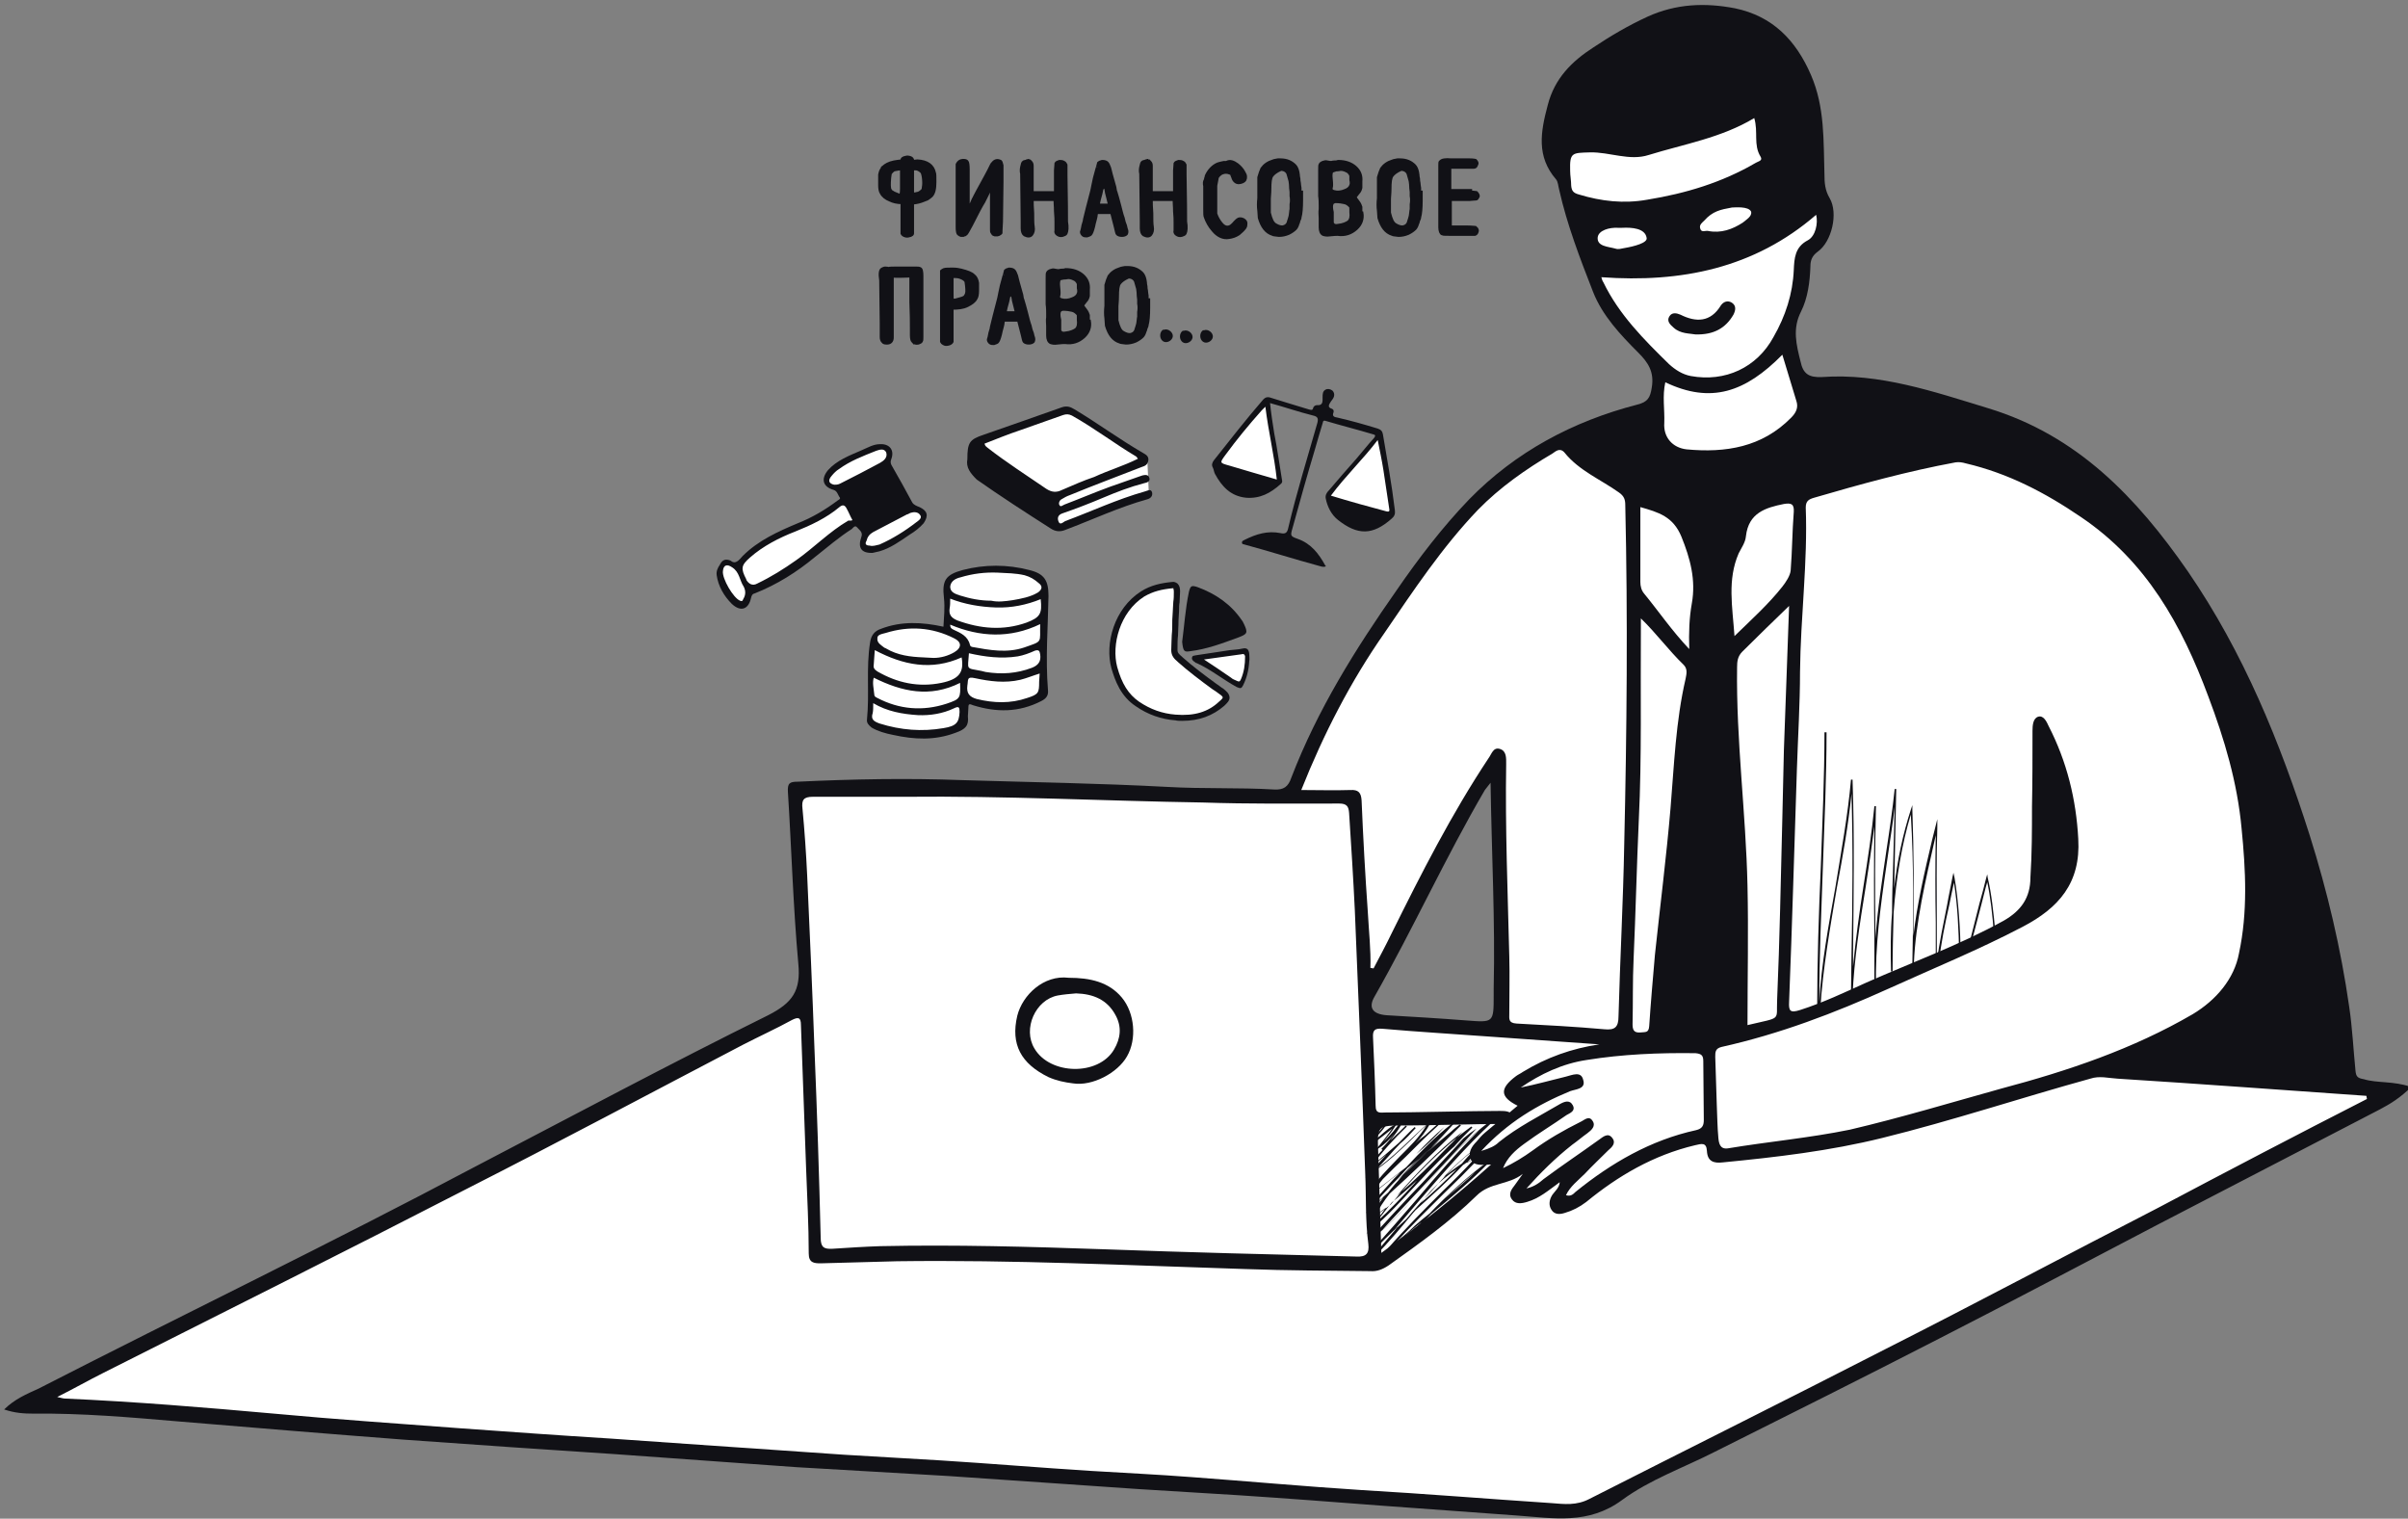 <svg height="292" viewBox="0 0 463 292" width="463" xmlns="http://www.w3.org/2000/svg"><rect x="0" y="0" width="463" height="292" fill="#808080" stroke="none"/><g fill="none"><g transform="translate(166 108)"><path d="m16.5 3.3 1.9-1 2.6-1 3.9-.2h2.6l4.3 1.1 2.4 1.2.9 1.9-.4 9.3-.1 9.4-.4 1.4s-1.1.5-1.3.7-3 .9-3 .9l-4 .4-5.3-.7-1-.2-.1 3.4-.9 1.4-2.6 1.2-4.9.3-4.9-.4-5-1.5.1-2.6.5-12.5.5-2.1 2.4-1.1 5.9-.5 5.3 1.1.2-5.4v-3.5z" fill="#fff"/><path d="m35.6 6.6c0-3-.8-4.3-3.7-5-4.2-1.1-8.6-1.1-12.8 0-3.3.9-4 2-3.6 5.4.2 1.9 0 3.6-.1 5.5-4.1-.9-8.1-1.1-12 .4-1.2.4-1.9 1.2-2.1 2.6-.8 4.9-.1 9.9-.6 14.8-.1.7.3 1.1.9 1.6 1.2.7 2.6 1.1 4.1 1.4 4.1.9 8 1.1 12-.4 2-.7 2.6-1.4 2.4-3.2 0-.5.1-1.1.1-1.7 0-.7.2-.7.9-.4 4.5 1.4 8.8 1.4 13.1-.8 1-.5 1.4-1.1 1.3-2.1-.5-6.2 0-12.2.1-18.1zm-1.6 11.2c.2 1.3-.3 2.1-1.6 2.6-2.9 1.1-5.8 1.3-8.9.8-.3-.1-.5-.1-.8-.2-3.1-.6-2.6-.1-2.4-3.4 3.1.7 6.2 1.1 9.4.6 1.1-.2 2.2-.6 3.3-1.1.7-.2.9 0 1 .7zm-15.3-14.8c2.3-.7 4.7-1 7.1-.9 1.8.1 3.5.1 5.2.5 1.1.3 1.9.8 2.7 1.5.8.6.7 1.2-.1 1.8-1.5.9-3.2 1.2-4.9 1.5-1.4.2-2.8.4-4.1.1-2.1 0-4.1-.4-6-1-.9-.3-1.9-.6-1.9-1.7.1-1.1 1.1-1.6 2-1.8zm-2.1 5.9c.1-.5.1-1.1.1-1.8 2.8 1.1 5.8 1.6 8.8 1.7s5.9-.5 8.6-1.6c.3 2.8-.1 3.5-2.7 4.5-4.5 1.6-8.9 1.2-13.3-.4-1.2-.5-1.7-1.1-1.5-2.4zm-12.3 4.8c4.5-1.4 8.9-1.1 13.1 1 1.5.7 1.6 1.8.1 2.7-1.2.7-2.6 1.1-4 1.1-.7 0-1.4-.1-1.9-.1-2.6-.1-5-.4-7.2-1.7-.1-.1-.3-.1-.4-.2-.5-.4-1.4-.9-1.3-1.7-.1-.8.9-.9 1.6-1.1zm-2.3 6.1c.1-1 .1-1.9.2-2.8 5.5 2.9 10.9 4 16.7 1.4.5 2.9-.5 4.2-3.9 4.9-4.4.9-8.5 0-12.3-2.2-.6-.4-.8-.7-.7-1.3zm0 2.5c5.4 2.7 10.8 3.9 16.6 1 .1 2.9.1 3.1-2.6 4-4.6 1.5-9.1 1.1-13.3-1.1-.4-.2-.6-.3-.6-.7-.1-1.1-.4-2.2-.1-3.2zm13.4 9.7c-4.1.7-8.2.4-12.3-.9-1.1-.4-1.7-.8-1.3-2 .1-.5.1-1.1.1-1.9 2.7 1.6 5.6 2.1 8.6 2.3 2.4.1 4.8-.3 6.9-1.3 1-.5 1.1-.2 1.1.7-.1 2-.6 2.7-3.1 3.1zm2-18.9c-.4-.2-.7-.3-.7-1 5.7 2.4 11.5 2.7 17.3-.1-.1 3.7.6 3.2-3.1 4.5-3.3 1.1-6.6.5-9.9-.1-.2 0-.5-.2-.5-.4-.4-1.7-1.8-2.3-3.1-2.9zm14.1 13.1c-3.2 1.1-6.4 1-9.7.2-1.4-.4-2-1.1-1.8-2.6.2-1-.2-1.8 1.5-1.4 2.8.6 5.7 1 8.7.3 1.2-.3 2.4-.8 3.7-1.2 0 .6-.1 1.1-.1 1.6 0 2.1-.1 2.4-2.3 3.1z" fill="#111116"/></g><g transform="translate(213 111)"><path d="m17.2 15.8 3.7 2.4 3.1 1.9 1.5.5.4-.5.8-1.9.2-2.9-.2-1-4.3.4-3.2.3-2.3.4z" fill="#fff"/><path d="m21.7 21.9c-2.3-1.7-5.5-4-7.9-6.1-.6-.5-1.1-.9-1.1-1.8 0-2.5.3-3.3.3-5.8l.1-1.7c0-1.3.2-2.4.2-3.7 0-.6-.1-1.3-1-1.2-1.9.2-3.9.6-5.6 1.7-4.8 3.1-6.7 9.5-5.5 14.1.7 2.7 1.9 5.3 4.5 7 2.2 1.5 4.7 2.3 7.3 2.5 3.3.2 6.4-.3 8.8-2.6 1.2-1 1.1-1.5-.1-2.4z" fill="#fff"/><g fill="#111116"><path d="m14.3 27.6c-.5 0-.9 0-1.3-.1-2.7-.2-5.3-1.1-7.6-2.7-2.9-1.9-4-4.9-4.7-7.3-1.3-4.7.5-11.5 5.7-14.8 1.9-1.2 3.9-1.6 5.9-1.8.5-.1.8.1 1.1.3.4.4.5.9.5 1.5 0 .7-.1 1.4-.1 2.1-.1.5-.1 1.1-.1 1.7l-.1 1.7c0 1.3-.1 2.1-.1 3-.1.8-.1 1.6-.1 2.8 0 .5.3.8.9 1.3l.1.1c1.9 1.7 4.3 3.5 6.5 5.1.5.3.9.7 1.3.9.6.5 1.1.9 1.2 1.6s-.5 1.2-1 1.7c-2.2 1.9-4.8 2.9-8.1 2.9zm-1.8-25.5c-2.1.2-3.8.6-5.5 1.6-4.7 3-6.3 9.3-5.2 13.5.9 3.3 2.2 5.3 4.2 6.7 2.2 1.5 4.5 2.3 7 2.5 3.6.3 6.3-.5 8.4-2.5.6-.5.7-.7.7-.8s-.1-.3-.7-.7c-.4-.3-.8-.6-1.3-.9-2.2-1.6-4.7-3.5-6.6-5.2l-.1-.1c-.6-.5-1.2-1.1-1.2-2.2 0-1.2.1-2.1.1-2.9.1-.9.1-1.7.1-2.9l.1-1.7c0-.7.1-1.2.1-1.8.1-.6.1-1.2.1-1.9 0-.5-.1-.6-.1-.6.1-.1 0-.1-.1-.1z"/><path d="m15.9 14.2c3.2-.4 6.1-1.5 9.1-2.6 1.9-.7 2-.9 1.1-2.8-.1-.1-.1-.3-.3-.5-2.1-3.1-5-5.1-8.5-6.4-1.2-.4-1.4-.3-1.7.9-.7 3.3-.9 6.7-1.3 9.6.2 1.9.4 2 1.6 1.8zm11.3.5c-.1-.8-.4-1.2-1.3-1-.8.2-1.6.2-2.4.3-2.2.3-4.4.7-6.6 1-.3.1-.6 0-.7.4-.1.3.1.6.4.8.2.1.3.3.5.3 2.7 1.2 5.1 3.2 7.7 4.6.7.3.9.3 1.2-.3.7-1.4 1.1-2.9 1.2-4.7.1-.3 0-.9 0-1.4zm-1.6 4.9c-.2.5-.4.5-.8.3s-.8-.3-1.1-.6c-1.7-1.2-3.4-2.3-5.2-3.5 2.4-.3 4.8-.7 7.2-1 .3-.1.6-.1.7.4 0 1.6-.2 3-.8 4.4z"/></g></g><path d="m223.8 63.4c.8-.3 1.8.5 1.7 1.3s-1.2 1.4-1.9.9-.7-1.7 0-2.2m4 .2c.8-.3 1.8.5 1.7 1.3s-1.2 1.4-1.9.9-.7-1.7 0-2.2m4.1-.1c.8-.3 1.8.5 1.7 1.3s-1.2 1.4-1.9.9-.7-1.7 0-2.2" fill="#111116"/><path d="m169.6 32.3c.1-.1.1-.2.2-.2.4-.4 1.1-.8 2.1-1 .4-.1.8-.1 1.4-.2.8 0 1.4 0 1.7.1s.4.2.5.3v5.8 4.8 2.3.7c0 .2-.2.3-.4.4-.3.1-.7.2-1 .1-.4-.1-.6-.3-.7-.5v-1c0-.1 0-.1 0-.3 0-.1 0-.2 0-.3s0-.2 0-.4 0-.3 0-.4c0 0 0-.1 0-.2s0-.1 0-.2 0-.2 0-.4 0-.3 0-.4c0 .1 0-.1 0-.3v-.2c0-.1 0-.1 0-.2v-1.6c-.9 0-1.7-.2-2.3-.5-.8-.3-1.4-.8-1.7-1.4-.2-.3-.3-.8-.3-1.5v-2c.1-.5.2-.9.5-1.2-.2 0-.1 0 0-.1zm2 4.6c.3.2.6.3 1.1.5.2.1.3.1.5 0 0 0 .1-.4.1-1.1v-3.8c-.4 0-.9.1-1.4.2-.3.2-.5.4-.7.7 0 0 0 .2-.1.8-.1 1.2-.1 2 .1 2.3.1.2.2.3.4.4zm4.8-6c1.9.1 3 .9 3.3 2.3.1.2.1.7.1 1.8 0 1.3-.2 2.2-.7 2.7-.2.2-.5.4-.8.6-.7.3-1.5.6-2.2.7-.5.1-1.2.1-1.8.1-.3-.1-.4-.1-.5-.1-.2-.1-.3-.1-.4-.3v-.1c0-5.3 0-7.9 0-7.9 0-.2.2-.3.4-.4.3-.1.7-.2 1-.1.4.1.6.2.7.5v.2.1zm-.2 1.6c-.1 0-.2 0-.3 0-.2 0-.3 0-.4 0s-.1.4-.1 1.1v3.7c.3 0 .8-.1 1.2-.2.4-.2.6-.4.8-.6 0-.1.1-.2.1-.5.1-.5.1-1.1 0-1.9-.1-.6-.2-1-.4-1.1-.2-.2-.5-.4-.9-.5zm9.1-1.7c.3 0 .6.1.7.3.1.1.2.6.2 1.5v1.1.2.3.3.6.6.3.3 1.5.9.8.7c.1-.2.2-.5.5-1 .1-.3.3-.6.4-.9 0 0 .1-.1.1-.2.1-.1.1-.1.1-.2.3-.6.8-1.5 1.4-2.6s1.1-2 1.4-2.6c.4-.8.6-1.3.8-1.4.4-.5.9-.6 1.5-.3.1.1.2.3.3.8v3.1c0 2.6-.1 5.1-.1 7.7-.1 1.5-.1 2.3-.1 2.2-.1.1-.2.2-.4.3-.1 0-.2.1-.3.1s-.2 0-.3 0-.2 0-.2 0c-.2-.1-.4-.1-.4-.2 0 0-.1-.1-.2-.3-.1-.1-.1-.3-.1-.6v-1.4c0-.1 0-.3 0-.5s0-.4 0-.5v-.9c0-.1 0-.2 0-.3s0-.2 0-.3c0-.8 0-1.4 0-1.7 0-.1 0-.3 0-.7 0-.3 0-.5 0-.6 0 0 0-.2 0-.6s0-.6 0-.6c-.2.3-.4.7-.7 1.4-.3.6-.5 1-.7 1.4-.5.8-1.3 2.3-2.4 4.5-.6 1.1-.9 1.7-1.1 1.8-.1 0-.2.1-.2.1-.1 0-.2 0-.3.1-.2 0-.3 0-.4 0s-.1 0-.2-.1c-.1 0-.1 0-.2-.1-.3-.1-.4-.6-.4-1.4 0-.2 0-.5 0-.9 0-.3 0-.6 0-.7 0-.3 0-.7 0-1.3s0-1 0-1.3c0-.1 0-.3 0-.6s0-.6 0-.9c0-.2 0-.4 0-.7s0-.5 0-.7v-3.6c0-.1 0-.4 0-.7s0-.5 0-.7c.3-.6.7-.8 1.3-.8zm12.6 0s.1.1.3.3.3.4.3.8v.8.8 3.5h2.2 2.2c0-.5 0-1.2 0-2.1s0-1.6 0-2.1l.1-1.4c.1-.2.4-.3.7-.4.3 0 .6 0 .9.2.2.1.3.3.4.5v1 1c.1 5 .1 7.9.1 8.9.2 1.1.1 1.9-.1 2.3-.1.2-.4.3-.7.4-.4.1-.7 0-1-.2s-.4-.5-.3-.8v-1.5c0-.5 0-1.2-.1-2.2 0-1-.1-1.7-.1-2.2.1 0-.4 0-1.5 0-.1 0-.6 0-1.4 0-.6 0-1 0-1.4 0 0 .5 0 1.4.1 2.6 0 1.2 0 2 .1 2.6s0 1.1-.3 1.5-.8.4-1.4.1c-.3-.2-.5-.6-.5-1.3 0-.1 0-.4 0-.8 0-.3 0-.6 0-.7 0-3.2-.1-6.2-.1-9-.1-.4-.1-.8 0-1.3s.2-.9.4-1c.1 0 .2-.1.3-.1.2 0 .3-.1.3-.1.3-.1.5-.1.5-.1zm18.7 13.2c.2.5.1.8 0 1-.2.2-.5.3-.9.3s-.7-.1-.9-.3c-.1-.1-.2-.5-.4-1.4-.4-1.7-.7-2.6-.7-2.7-.3 0-.8 0-1.4 0s-1.1 0-1.4 0c0 .1-.1.3-.1.5 0 .3-.1.4-.1.6 0 .1-.2.6-.4 1.6-.2.8-.4 1.3-.6 1.5-.1.1-.4.2-.7.3-.3 0-.6 0-.8-.2s-.3-.4-.3-.6c.1-.3.2-.7.3-1.3.2-.6.3-1 .3-1.2.2-.9.7-2.8 1.4-5.5.1-.6.3-1.4.5-2.4.4-1.5.6-2.2.6-2.1 0-.1.1-.4.2-.8.1-.1.3-.2.7-.3.5 0 .8.1 1 .3s.3.5.5 1c.2.8.3 1.2.3 1.2l.7 2.5c.1.5.1.8.2.9.2.6.4 1.4.7 2.5.3 1.2.5 2 .7 2.5.1.3.1.6.3 1.1.2.4.2.8.3 1zm0 0c.2.5.1.8 0 1-.2.2-.5.3-.9.3s-.7-.1-.9-.3c-.1-.1-.2-.5-.4-1.4-.4-1.7-.7-2.6-.7-2.7-.3 0-.8 0-1.4 0s-1.1 0-1.4 0c0 .1-.1.3-.1.5 0 .3-.1.4-.1.6 0 .1-.2.6-.4 1.6-.2.8-.4 1.3-.6 1.5-.1.1-.4.2-.7.3-.3 0-.6 0-.8-.2s-.3-.4-.3-.6c.1-.3.2-.7.3-1.3.2-.6.3-1 .3-1.2.2-.9.7-2.8 1.4-5.5.1-.6.3-1.4.5-2.4.4-1.5.6-2.2.6-2.1 0-.1.1-.4.2-.8.1-.1.3-.2.7-.3.5 0 .8.1 1 .3s.3.5.5 1c.2.8.3 1.2.3 1.2l.7 2.5c.1.5.1.8.2.9.2.6.4 1.4.7 2.5.3 1.2.5 2 .7 2.5.1.3.1.6.3 1.1.2.4.2.8.3 1zm-3.3-4.6c-.4-1.6-.6-2.4-.6-2.4s0-.2-.1-.6c0-.3-.1-.5-.2-.5-.2.2-.4.3-.5.4 0 .2-.1.5-.2 1-.2.7-.4 1.4-.5 2.1zm0 0c-.4-1.6-.6-2.4-.6-2.4s0-.2-.1-.6c0-.3-.1-.5-.2-.5-.2.2-.4.3-.5.4 0 .2-.1.5-.2 1-.2.7-.4 1.4-.5 2.1zm7.5-8.6s.1.1.3.3.3.4.3.8v.8.8 3.5h2.2 2.2c0-.5 0-1.2 0-2.1s0-1.6 0-2.1l.1-1.4c.1-.2.4-.3.7-.4.3 0 .6 0 .9.2.2.1.3.3.4.5v1 1c.1 5 .1 7.9.1 8.9.2 1.1.1 1.9-.1 2.3-.1.2-.4.3-.7.4-.4.1-.7 0-1-.2s-.4-.5-.3-.8v-1.5c0-.5 0-1.2-.1-2.2 0-1-.1-1.7-.1-2.2.1 0-.4 0-1.5 0-.1 0-.6 0-1.4 0-.6 0-1 0-1.4 0 0 .5 0 1.4.1 2.6 0 1.2 0 2 .1 2.6s0 1.1-.3 1.5-.8.4-1.4.1c-.3-.2-.5-.6-.5-1.3 0-.1 0-.4 0-.8 0-.3 0-.6 0-.7 0-3.2-.1-6.2-.1-9-.1-.4-.1-.8 0-1.3s.2-.9.4-1c.1 0 .2-.1.3-.1.2 0 .3-.1.3-.1.3-.1.5-.1.5-.1zm17.1.8c.5.4 1 .9 1.3 1.5.4.6.4 1.1.2 1.5-.1.2-.4.4-.8.5s-.7.1-1-.1-.5-.5-.6-.9c-.2-.4-.2-.6-.2-.6-.1-.1-.3-.2-.7-.3-.5-.1-.9 0-1.3.2-.3.2-.5.4-.7.7 0 0-.1.6-.3 1.6v1.6 1.6 1.1 1.1c.1.3.3.8.7 1.4s.8 1 1.2 1.1.7 0 1-.2c.1-.1.4-.3.7-.7.3-.3.5-.5.7-.6.3-.1.6-.1 1 .1.3.2.5.4.5.7s0 .6-.2.9c-.3.4-.7.8-1.2 1.2-.6.4-1.2.6-1.9.7-1.1.2-2.2-.3-3.1-1.4-.7-.8-1.2-1.7-1.5-2.6-.1-.2-.1-.7-.1-1.5v-2.2c0-.2 0-.6 0-1.1s0-.9 0-1.1c-.1-.5-.1-.9.1-1.2 0-.1.1-.2.1-.4.1-.2.1-.3.1-.4.5-1.1 1.3-1.9 2.2-2.3.3-.1.7-.2 1.2-.3h.2.3c.7-.4 1.4-.1 2.1.4zm0 0c.5.4 1 .9 1.3 1.5.4.6.4 1.1.2 1.5-.1.2-.4.4-.8.5s-.7.1-1-.1-.5-.5-.6-.9c-.2-.4-.2-.6-.2-.6-.1-.1-.3-.2-.7-.3-.5-.1-.9 0-1.3.2-.3.2-.5.4-.7.7 0 0-.1.6-.3 1.6v1.6 1.6 1.1 1.1c.1.3.3.8.7 1.4s.8 1 1.2 1.1.7 0 1-.2c.1-.1.4-.3.7-.7.3-.3.5-.5.7-.6.3-.1.6-.1 1 .1.3.2.5.4.5.7s0 .6-.2.9c-.3.4-.7.8-1.2 1.2-.6.4-1.2.6-1.9.7-1.1.2-2.2-.3-3.1-1.4-.7-.8-1.2-1.7-1.5-2.6-.1-.2-.1-.7-.1-1.5v-2.2c0-.2 0-.6 0-1.1s0-.9 0-1.1c-.1-.5-.1-.9.1-1.2 0-.1.1-.2.1-.4.1-.2.1-.3.1-.4.5-1.1 1.3-1.9 2.2-2.3.3-.1.7-.2 1.2-.3h.2.3c.7-.4 1.4-.1 2.1.4zm12.4 5.3v.8.8c0 1.5-.1 2.6-.3 3.3 0 .2-.1.4-.2.6-.1.3-.1.5-.2.6-.1.4-.3.8-.5 1-.3.3-.7.6-1.3.9-.7.3-1.3.4-1.9.4-.7-.1-1.1-.1-1.2-.2-1.3-.4-2.1-1.5-2.6-3.2 0-.5-.1-.9-.1-1.4-.1-.7-.1-1.5 0-2.4v-.7c0-.4 0-.8 0-1 0-.3 0-.7 0-1.4 0-.1 0-.2 0-.4s0-.4 0-.5c.2-.7.4-1.3.6-1.7.5-.7 1.2-1.2 2.2-1.5.2-.1.5-.1.9-.2h.5c1.2 0 2.1.4 2.8 1.1.3.3.5.8.6 1.3 0 .2.1.4.1.8.1.4.1.6.1.8s.1.4.1.7.1.6.1.7v.8zm0 0v.8.8c0 1.5-.1 2.6-.3 3.3 0 .2-.1.4-.2.6-.1.3-.1.5-.2.6-.1.4-.3.8-.5 1-.3.3-.7.6-1.3.9-.7.3-1.3.4-1.9.4-.7-.1-1.1-.1-1.2-.2-1.3-.4-2.1-1.5-2.6-3.2 0-.5-.1-.9-.1-1.4-.1-.7-.1-1.5 0-2.4v-.7c0-.4 0-.8 0-1 0-.3 0-.7 0-1.4 0-.1 0-.2 0-.4s0-.4 0-.5c.2-.7.4-1.3.6-1.7.5-.7 1.2-1.2 2.2-1.5.2-.1.5-.1.9-.2h.5c1.2 0 2.1.4 2.8 1.1.3.3.5.8.6 1.3 0 .2.1.4.1.8.1.4.1.6.1.8s.1.4.1.7.1.6.1.7v.8zm-2.1 2.4c.1-.6.1-1.1 0-1.6v-.8c0-.2-.1-.6-.1-1.1s-.1-.8-.1-1c-.3-1-.4-1.4-.4-1.4-.2-.5-.7-.8-1.3-.8-.9.4-1.4.8-1.7 1.2s-.4 1.2-.4 2.6c0 .1 0 .7-.1 1.8v1.8.9c.3 1.2.6 2 1.2 2.3.5.3.9.4 1.3.4.5-.1.8-.3 1-.7 0-.1.2-.5.4-1.3 0-.1.1-.4.1-.7s.1-.6.1-.7zm0 0c.1-.6.1-1.1 0-1.6v-.8c0-.2-.1-.6-.1-1.1s-.1-.8-.1-1c-.3-1-.4-1.4-.4-1.4-.2-.5-.7-.8-1.3-.8-.9.4-1.4.8-1.7 1.2s-.4 1.2-.4 2.6c0 .1 0 .7-.1 1.8v1.8.9c.3 1.2.6 2 1.2 2.3.5.3.9.4 1.3.4.5-.1.8-.3 1-.7 0-.1.2-.5.4-1.3 0-.1.1-.4.1-.7s.1-.6.1-.7zm13.7 1.6c.2 1.1-.1 2.2-1.1 3.1s-2.2 1.3-3.6 1.1c-.2 0-.7 0-1.5.1-.6.1-1 0-1.3-.1-.4-.2-.6-.7-.6-1.4 0-.2 0-.5 0-.9s0-.7 0-.9c0-.5-.1-1.1 0-1.7 0-.1 0-.2 0-.4s0-.3 0-.3c0-.5 0-1.1-.1-1.8v-5c0-.6 0-1 .1-1.1.1-.2.3-.3.5-.4.3-.1.6-.2.9-.1.4.1.7.1.8.1.3-.1.6-.1.8-.1.1 0 .2 0 .5-.1 1.4 0 2.5.4 3.3 1.1.9.8 1.2 1.7 1.1 2.8v.6.6c-.1.5-.3.8-.5 1-.4.5-.6.8-.6.8 0 .1.2.4.6.9.3.4.4.7.5 1v1.1zm0 0c.2 1.1-.1 2.2-1.1 3.1s-2.2 1.3-3.6 1.1c-.2 0-.7 0-1.5.1-.6.1-1 0-1.3-.1-.4-.2-.6-.7-.6-1.4 0-.2 0-.5 0-.9s0-.7 0-.9c0-.5-.1-1.1 0-1.7 0-.1 0-.2 0-.4s0-.3 0-.3c0-.5 0-1.1-.1-1.8v-5c0-.6 0-1 .1-1.1.1-.2.3-.3.5-.4.3-.1.6-.2.9-.1.4.1.7.1.8.1.3-.1.6-.1.8-.1.1 0 .2 0 .5-.1 1.4 0 2.5.4 3.3 1.1.9.8 1.2 1.7 1.1 2.8v.6.6c-.1.5-.3.8-.5 1-.4.5-.6.8-.6.8 0 .1.2.4.6.9.3.4.4.7.5 1v1.1zm-5.8-7.9c-.1.2-.2.6-.1 1.4.1.9.1 1.5 0 1.7-.1.4.1.6.5.7.7.2 1.4.1 2.1-.2.6-.2 1-.6 1.1-1 .1-.2.1-.6 0-1 0-.1 0-.2 0-.4s0-.3 0-.4c-.1-.3-.3-.6-.6-.8-.4-.2-.8-.4-1.3-.4-.1 0-.4.1-.9.1-.5.2-.7.2-.8.3zm0 0c-.1.2-.2.6-.1 1.4.1.9.1 1.5 0 1.7-.1.4.1.6.5.7.7.2 1.4.1 2.1-.2.6-.2 1-.6 1.1-1 .1-.2.1-.6 0-1 0-.1 0-.2 0-.4s0-.3 0-.4c-.1-.3-.3-.6-.6-.8-.4-.2-.8-.4-1.3-.4-.1 0-.4.1-.9.1-.5.2-.7.2-.8.3zm1.2 10.3c.9-.1 1.6-.4 2-.7.4-.4.5-1 .4-1.8 0-.1 0-.3 0-.6 0-.2 0-.4-.1-.5-.3-.3-.6-.6-1.1-.7-.4-.1-1-.2-1.8-.2-.3.1-.5.2-.5.3-.2.3-.2.9 0 1.7v1.3.5c0 .2 0 .4.1.4.1.3.5.4 1 .3zm0 0c.9-.1 1.6-.4 2-.7.4-.4.5-1 .4-1.8 0-.1 0-.3 0-.6 0-.2 0-.4-.1-.5-.3-.3-.6-.6-1.1-.7-.4-.1-1-.2-1.8-.2-.3.1-.5.2-.5.3-.2.3-.2.9 0 1.7v1.3.5c0 .2 0 .4.1.4.1.3.5.4 1 .3zm16-6.4v.8.8c0 1.5-.1 2.6-.3 3.3 0 .2-.1.4-.2.6-.1.3-.1.5-.2.6-.1.4-.3.8-.5 1-.3.3-.7.6-1.3.9-.7.3-1.3.4-1.9.4-.7-.1-1.1-.1-1.2-.2-1.3-.4-2.1-1.5-2.6-3.2 0-.5-.1-.9-.1-1.4-.1-.7-.1-1.5 0-2.4v-.7c0-.4 0-.8 0-1 0-.3 0-.7 0-1.4 0-.1 0-.2 0-.4s0-.4 0-.5c.2-.7.4-1.3.6-1.7.5-.7 1.2-1.2 2.2-1.5.2-.1.5-.1.9-.2h.5c1.2 0 2.1.4 2.8 1.1.3.3.5.8.6 1.3 0 .2.1.4.1.8.1.4.1.6.1.8s.1.4.1.7.1.6.1.7v.8zm0 0v.8.8c0 1.5-.1 2.6-.3 3.3 0 .2-.1.4-.2.6-.1.3-.1.5-.2.6-.1.4-.3.8-.5 1-.3.3-.7.6-1.3.9-.7.3-1.3.4-1.9.4-.7-.1-1.1-.1-1.2-.2-1.3-.4-2.1-1.5-2.6-3.2 0-.5-.1-.9-.1-1.4-.1-.7-.1-1.5 0-2.4v-.7c0-.4 0-.8 0-1 0-.3 0-.7 0-1.4 0-.1 0-.2 0-.4s0-.4 0-.5c.2-.7.4-1.3.6-1.7.5-.7 1.2-1.2 2.2-1.5.2-.1.5-.1.9-.2h.5c1.2 0 2.1.4 2.8 1.1.3.3.5.8.6 1.3 0 .2.1.4.1.8.1.4.1.6.1.8s.1.4.1.7.1.6.1.7v.8zm-2 2.4c.1-.6.1-1.1 0-1.6v-.8c0-.2-.1-.6-.1-1.1s-.1-.8-.1-1c-.3-1-.4-1.4-.4-1.4-.2-.5-.7-.8-1.3-.8-.9.4-1.4.8-1.7 1.2s-.4 1.2-.4 2.6c0 .1 0 .7-.1 1.8v1.8.9c.3 1.2.6 2 1.2 2.3.5.3.9.4 1.3.4.5-.1.8-.3 1-.7 0-.1.2-.5.4-1.3 0-.1.1-.4.1-.7s.1-.6.1-.7zm0 0c.1-.6.1-1.1 0-1.6v-.8c0-.2-.1-.6-.1-1.1s-.1-.8-.1-1c-.3-1-.4-1.4-.4-1.4-.2-.5-.7-.8-1.3-.8-.9.4-1.4.8-1.7 1.2s-.4 1.2-.4 2.6c0 .1 0 .7-.1 1.8v1.8.9c.3 1.2.6 2 1.2 2.3.5.3.9.4 1.3.4.5-.1.8-.3 1-.7 0-.1.2-.5.4-1.3 0-.1.1-.4.1-.7s.1-.6.1-.7zm11.5-2.4c.7 0 1 .1 1.1.1.1.1.2.2.3.4s.1.4 0 .5c-.1.2-.2.4-.4.4.1 0-.4 0-1.3.1-.3 0-.7 0-1.3 0s-1 0-1.3 0c0 0-.1 0-.5 0-.3 0-.4 0-.5 0v5.2h3.1c1 0 1.6.1 1.7.1.1.1.2.2.3.3.1.2.1.3.1.4-.1.4-.2.6-.5.7 0 0-.3 0-1.1 0s-1.9 0-3.3 0c-1.1 0-1.8 0-1.9-.1-.3-.1-.5-.6-.5-1.3 0-.2 0-.6 0-1 0-.5 0-.7 0-.8v-10c0-.5 0-.8.1-.8.3-.4 1-.5 2.1-.4h3.5c.8 0 1.2.1 1.2.1.1.1.2.2.3.4s0 .4-.1.6c-.1.3-.3.4-.6.4-.1 0-.2 0-.5 0-.2 0-.4 0-.6 0-.4 0-1 0-1.7 0-.8 0-1.3 0-1.7 0v2.2 2.2h4zm0 0c.7 0 1 .1 1.1.1.1.1.2.2.3.4s.1.4 0 .5c-.1.2-.2.4-.4.4.1 0-.4 0-1.3.1-.3 0-.7 0-1.3 0s-1 0-1.3 0c0 0-.1 0-.5 0-.3 0-.4 0-.5 0v5.2h3.1c1 0 1.6.1 1.7.1.1.1.2.2.3.3.1.2.1.3.1.4-.1.4-.2.6-.5.7 0 0-.3 0-1.1 0s-1.9 0-3.3 0c-1.1 0-1.8 0-1.9-.1-.3-.1-.5-.6-.5-1.3 0-.2 0-.6 0-1 0-.5 0-.7 0-.8v-10c0-.5 0-.8.1-.8.3-.4 1-.5 2.1-.4h3.5c.8 0 1.2.1 1.2.1.1.1.2.2.3.4s0 .4-.1.6c-.1.3-.3.4-.6.4-.1 0-.2 0-.5 0-.2 0-.4 0-.6 0-.4 0-1 0-1.7 0-.8 0-1.3 0-1.7 0v2.2 2.2h4zm-111.4 15c.1.2.2.6.2 1.1v.4.4 1.5 3 3 .9.9.9.9c0 .7-.4 1.1-1 1.1-.4 0-.7 0-.9-.3-.2-.2-.3-.5-.3-.9v-2.7c0-2.6-.1-5.4-.1-8.2-.2-1.3-.1-2 .3-2.2.2-.1.4-.2.6-.2.7 0 1 .2 1.2.4zm4.1 13.8c-.2-.2-.3-.6-.3-1.3 0-.9 0-1.4 0-1.3 0-1.1 0-2.8-.1-5 0-2.2 0-3.9 0-5-2.2.1-3.7.1-4.4-.1-.2 0-.3-.1-.4-.3s-.2-.3-.1-.4c.1-.3.3-.5.6-.7.2-.1.8-.1 1.8-.1h2.6.9c.3 0 .6 0 .8.1.3.1.4.6.4 1.5 0 1.1 0 1.6 0 1.5v4.1 4.1.6.8.5c0 .4 0 .8-.1.9-.1.2-.3.3-.6.4-.5.1-.8 0-1.1-.3zm12-12.5c.2.2.4.6.5 1.2v1.5c0 .7-.1 1.2-.3 1.5-.3.6-.9 1-1.7 1.4s-1.8.5-2.9.5v2.1.2.2c0 .3 0 .4 0 .3v.4.4.2.2.4.4.3.3 1c-.1.2-.3.4-.7.5s-.7.1-1-.1c-.2-.1-.3-.2-.4-.4 0-.1 0-.3 0-.7v-2.3c0-1.2 0-2.9 0-5.3 0-2.3 0-4.1 0-5.3.1-.1.3-.2.5-.3.3-.1.9-.1 1.7-.1.7 0 1.2.1 1.6.2 1.2.3 2 .6 2.4 1 .1.1.1.1.2.2 0 0 .1 0 .1.1zm0 0c.2.2.4.6.5 1.2v1.5c0 .7-.1 1.2-.3 1.5-.3.6-.9 1-1.7 1.4s-1.8.5-2.9.5v2.1.2.2c0 .3 0 .4 0 .3v.4.4.2.2.4.4.3.3 1c-.1.2-.3.4-.7.5s-.7.1-1-.1c-.2-.1-.3-.2-.4-.4 0-.1 0-.3 0-.7v-2.3c0-1.2 0-2.9 0-5.3 0-2.3 0-4.1 0-5.3.1-.1.3-.2.5-.3.3-.1.9-.1 1.7-.1.7 0 1.2.1 1.6.2 1.2.3 2 .6 2.4 1 .1.1.1.1.2.2 0 0 .1 0 .1.1zm-1.8 3.5c.2-.3.2-.9.1-1.8-.1-.6-.1-.9-.1-.8-.2-.3-.5-.5-1-.7s-1-.2-1.6-.2v3.3c0 .7 0 1.1.1 1.1.2.1.4.1.7 0 .7-.2 1.2-.3 1.5-.5.1-.1.2-.2.3-.4zm0 0c.2-.3.2-.9.1-1.8-.1-.6-.1-.9-.1-.8-.2-.3-.5-.5-1-.7s-1-.2-1.6-.2v3.3c0 .7 0 1.1.1 1.1.2.1.4.1.7 0 .7-.2 1.2-.3 1.5-.5.1-.1.2-.2.3-.4zm13 8c.2.5.1.8 0 1-.2.2-.5.3-.9.3s-.7-.1-.9-.3c-.1-.1-.2-.5-.4-1.4-.4-1.7-.7-2.6-.7-2.7-.3 0-.8 0-1.4 0s-1.1 0-1.4 0c0 .1-.1.3-.1.5 0 .3-.1.4-.1.6 0 .1-.2.6-.4 1.6-.2.8-.4 1.3-.6 1.5-.1.1-.4.2-.7.3-.3 0-.6 0-.8-.2s-.3-.4-.3-.6c.1-.3.2-.7.3-1.3.2-.6.3-1 .3-1.2.2-.9.7-2.8 1.4-5.5.1-.6.3-1.4.5-2.4.4-1.5.6-2.2.6-2.1 0-.1.1-.4.2-.8.1-.1.3-.2.7-.3.5 0 .8.1 1 .3s.3.5.5 1c.2.8.3 1.2.3 1.2l.7 2.5c.1.5.1.8.2.9.2.6.4 1.4.7 2.5.3 1.2.5 2 .7 2.5.1.3.1.6.3 1.1.2.4.2.8.3 1zm0 0c.2.5.1.8 0 1-.2.2-.5.3-.9.3s-.7-.1-.9-.3c-.1-.1-.2-.5-.4-1.4-.4-1.7-.7-2.6-.7-2.7-.3 0-.8 0-1.4 0s-1.1 0-1.4 0c0 .1-.1.3-.1.5 0 .3-.1.4-.1.6 0 .1-.2.6-.4 1.6-.2.8-.4 1.3-.6 1.5-.1.1-.4.2-.7.3-.3 0-.6 0-.8-.2s-.3-.4-.3-.6c.1-.3.2-.7.3-1.3.2-.6.3-1 .3-1.2.2-.9.7-2.8 1.4-5.5.1-.6.3-1.4.5-2.4.4-1.5.6-2.2.6-2.1 0-.1.1-.4.2-.8.1-.1.3-.2.7-.3.5 0 .8.1 1 .3s.3.5.5 1c.2.8.3 1.2.3 1.2l.7 2.5c.1.5.1.8.2.9.2.6.4 1.4.7 2.5.3 1.2.5 2 .7 2.5.1.3.1.6.3 1.1.2.4.2.8.3 1zm-3.3-4.6c-.4-1.6-.6-2.4-.6-2.4s0-.2-.1-.6c0-.3-.1-.5-.2-.5-.2.2-.4.3-.5.4 0 .2-.1.5-.2 1-.2.7-.4 1.4-.5 2.1zm0 0c-.4-1.6-.6-2.4-.6-2.4s0-.2-.1-.6c0-.3-.1-.5-.2-.5-.2.2-.4.3-.5.4 0 .2-.1.5-.2 1-.2.7-.4 1.4-.5 2.1zm14.1 1.6c.2 1.1-.1 2.2-1.1 3.1s-2.2 1.3-3.6 1.1c-.2 0-.7 0-1.5.1-.6.1-1 0-1.3-.1-.4-.2-.6-.7-.6-1.4 0-.2 0-.5 0-.9s0-.7 0-.9c0-.5-.1-1.1 0-1.7 0-.1 0-.2 0-.4s0-.3 0-.3c0-.5 0-1.1-.1-1.8v-5c0-.6 0-1 .1-1.1.1-.2.3-.3.5-.4.3-.1.6-.2.9-.1.4.1.7.1.8.1.3-.1.6-.1.8-.1.1 0 .2 0 .5-.1 1.4 0 2.5.4 3.3 1.1.9.8 1.2 1.7 1.1 2.8v.6.6c-.1.5-.3.8-.5 1-.4.5-.6.8-.6.8 0 .1.2.4.6.9.3.4.4.7.5 1v1.1zm0 0c.2 1.1-.1 2.2-1.1 3.1s-2.2 1.3-3.6 1.1c-.2 0-.7 0-1.5.1-.6.1-1 0-1.3-.1-.4-.2-.6-.7-.6-1.4 0-.2 0-.5 0-.9s0-.7 0-.9c0-.5-.1-1.1 0-1.7 0-.1 0-.2 0-.4s0-.3 0-.3c0-.5 0-1.1-.1-1.8v-5c0-.6 0-1 .1-1.1.1-.2.3-.3.5-.4.3-.1.6-.2.9-.1.4.1.7.1.8.1.3-.1.6-.1.8-.1.1 0 .2 0 .5-.1 1.4 0 2.5.4 3.3 1.1.9.8 1.2 1.7 1.1 2.8v.6.6c-.1.5-.3.8-.5 1-.4.5-.6.8-.6.8 0 .1.2.4.6.9.3.4.4.7.5 1v1.1zm-5.8-7.9c-.1.2-.2.6-.1 1.4.1.9.1 1.5 0 1.7-.1.4.1.6.5.7.7.2 1.4.1 2.1-.2.6-.2 1-.6 1.1-1 .1-.2.1-.6 0-1 0-.1 0-.2 0-.4s0-.3 0-.4c-.1-.3-.3-.6-.6-.8-.4-.2-.8-.4-1.3-.4-.1 0-.4.1-.9.1-.5.1-.7.1-.8.3zm0 0c-.1.2-.2.6-.1 1.4.1.9.1 1.5 0 1.7-.1.4.1.6.5.7.7.2 1.4.1 2.1-.2.6-.2 1-.6 1.1-1 .1-.2.1-.6 0-1 0-.1 0-.2 0-.4s0-.3 0-.4c-.1-.3-.3-.6-.6-.8-.4-.2-.8-.4-1.3-.4-.1 0-.4.1-.9.1-.5.1-.7.1-.8.3zm1.2 10.2c.9-.1 1.6-.4 2-.7.4-.4.5-1 .4-1.8 0-.1 0-.3 0-.6 0-.2 0-.4-.1-.5-.3-.3-.6-.6-1.1-.7-.4-.1-1-.2-1.8-.2-.3.1-.5.2-.5.3-.2.3-.2.9 0 1.7v1.3.5c0 .2 0 .4.1.4.1.3.5.4 1 .3zm0 0c.9-.1 1.6-.4 2-.7.4-.4.5-1 .4-1.8 0-.1 0-.3 0-.6 0-.2 0-.4-.1-.5-.3-.3-.6-.6-1.1-.7-.4-.1-1-.2-1.8-.2-.3.1-.5.2-.5.3-.2.3-.2.9 0 1.7v1.3.5c0 .2 0 .4.1.4.1.3.5.4 1 .3zm16-6.4v.8.8c0 1.5-.1 2.6-.3 3.3 0 .2-.1.4-.2.6-.1.3-.1.5-.2.6-.1.4-.3.8-.5 1-.3.3-.7.6-1.3.9-.7.3-1.3.4-1.9.4-.7-.1-1.1-.1-1.2-.2-1.3-.4-2.1-1.5-2.6-3.2 0-.5-.1-.9-.1-1.4-.1-.7-.1-1.5 0-2.4v-.7c0-.4 0-.8 0-1 0-.3 0-.7 0-1.4 0-.1 0-.2 0-.4s0-.4 0-.5c.2-.7.4-1.3.6-1.7.5-.7 1.2-1.2 2.2-1.5.2-.1.5-.1.9-.2h.5c1.2 0 2.1.4 2.8 1.1.3.3.5.8.6 1.3 0 .2.1.4.1.8.1.4.1.6.1.8s.1.4.1.7.1.6.1.7v.8zm0 0v.8.8c0 1.5-.1 2.6-.3 3.3 0 .2-.1.4-.2.6-.1.3-.1.5-.2.6-.1.4-.3.8-.5 1-.3.3-.7.6-1.3.9-.7.3-1.3.4-1.9.4-.7-.1-1.1-.1-1.2-.2-1.3-.4-2.1-1.5-2.6-3.2 0-.5-.1-.9-.1-1.4-.1-.7-.1-1.5 0-2.4v-.7c0-.4 0-.8 0-1 0-.3 0-.7 0-1.4 0-.1 0-.2 0-.4s0-.4 0-.5c.2-.7.4-1.3.6-1.7.5-.7 1.2-1.2 2.2-1.5.2-.1.5-.1.9-.2h.5c1.2 0 2.1.4 2.8 1.1.3.3.5.8.6 1.3 0 .2.1.4.1.8.1.4.1.6.1.8s.1.4.1.7.1.6.1.7v.8zm-2 2.4c.1-.6.1-1.1 0-1.6v-.8c0-.2-.1-.6-.1-1.1s-.1-.8-.1-1c-.3-1-.4-1.4-.4-1.4-.2-.5-.7-.8-1.3-.8-.9.4-1.4.8-1.7 1.2s-.4 1.2-.4 2.6c0 .1 0 .7-.1 1.8v1.8.9c.3 1.2.6 2 1.2 2.3.5.3.9.4 1.3.4.5-.1.8-.3 1-.7 0-.1.2-.5.4-1.3 0-.1.1-.4.1-.7s.1-.6.1-.7zm0 0c.1-.6.1-1.1 0-1.6v-.8c0-.2-.1-.6-.1-1.1s-.1-.8-.1-1c-.3-1-.4-1.4-.4-1.4-.2-.5-.7-.8-1.3-.8-.9.4-1.4.8-1.7 1.2s-.4 1.2-.4 2.6c0 .1 0 .7-.1 1.8v1.8.9c.3 1.2.6 2 1.2 2.3.5.3.9.4 1.3.4.5-.1.8-.3 1-.7 0-.1.2-.5.4-1.3 0-.1.1-.4.1-.7s.1-.6.1-.7z" fill="#111116" stroke="#111116" stroke-width=".5"/><path d="m243.4 77.5-9.3 11.2 1.6 3.2 2.9 1.7 5.2.3 2.3-1.1-2.2-14.8z" fill="#fff"/><path d="m264.6 84.2-9 10.8.2.9.2 1 5.4 2.7 3.1-.2 2.5-.3.5-.5.3-1.2-2.4-13.5z" fill="#fff"/><path d="m254.9 108.9c-.5.2-.9 0-1.3-.1-4.8-1.3-9.5-2.8-14.3-4.1-.2-.1-.5 0-.5-.4 0-.3.3-.4.5-.5 2.2-1.1 4.4-1.8 6.9-1.3.9.2 1.3 0 1.5-1 1.6-6.8 3.7-13.5 5.6-20.2.2-.8.1-1.2-.8-1.4-2.8-.7-5.4-1.6-8.3-2.4.2 2 .5 3.9.8 5.8.6 3 1 6 1.5 9 .1.3 0 .6-.3.8-1.9 1.7-3.9 2.8-6.6 2.6-3-.3-4.7-2.2-6-4.6-.2-.4-.2-.8-.4-1.2-.3-.5-.1-1 .2-1.4 3.1-3.9 6.2-7.9 9.5-11.7.4-.4.7-.5 1.2-.4 2.5.8 4.9 1.5 7.5 2.3.4.1.8.3.9-.3.1-.3.4-.5.7-.5 1.2.1 1.1-.7 1.1-1.5 0-.6 0-1.2.6-1.5.4-.2.9-.1 1.3.2.3.3.4.7.3 1.1s-.4.7-.6 1c-.3.5-.8 1.1.2 1.4.3.1.4.4.3.7-.3.7.1.9.8 1 2.6.6 5.1 1.3 7.7 2.1.6.2.9.5 1 1.1.8 4.8 1.7 9.6 2.3 14.6.1.7-.1 1.2-.6 1.6-3.7 3.3-6.6 3.2-10.3.3-1.3-1-2.1-2.6-2.4-4.2-.1-.6.2-1.1.6-1.5 1.8-2.1 3.5-4.1 5.3-6.1 1.2-1.4 2.3-2.8 3.4-4 .3-.4.3-.6-.2-.7-3-.9-6.2-1.7-9.2-2.6-.5-.1-.4.3-.5.5-.5 1.7-1 3.3-1.5 5.1-1.5 5-2.9 10-4.3 15.1-.4 1.4-.4 1.5 1 2 2.6.9 4.1 2.9 5.3 5.1.1 0 .1.1.1.2zm1-13.6c3.6 1.1 7.2 2.1 10.6 3 .7.2.7-.1.6-.6-.4-2.5-.7-4.8-1.1-7.3-.3-1.9-.7-3.8-1.1-5.8-2.8 3.7-6.1 6.8-9 10.7zm-10.4-3.1c-.5-4.7-1.6-9.1-2.2-14-.3.3-.5.5-.7.7-2.5 2.8-4.8 5.6-7 8.6-1.1 1.5-1.1 1.5.7 2 3 .9 6.1 1.8 9.2 2.7z" fill="#111116"/><g transform="translate(137 85)"><path d="m33.7 3.5.3-1.7-1-.9-1.4.3-2.5.6-4.9 2.6-1.8 1.6-.5 1.9 1.1.7 1.1.7 1.2 2.2-4 2.3-9.1 4.5-5.7 3.7-2.1 1.7-2-.5-.9 1.4.2 2.5 2 2.7 1.6 1.3 1.2-.5.7-2.3 2.1-.7 5.1-2.6 5.8-4.4 5.4-4.2 2.4-1.3 1.5 1.9-.7 2 .1 1.2 1.4.4 2.4-.3 3.8-2.3 2.7-2.3 1.4-1.3-.4-.9-1.7-.9-1.8-3.4z" fill="#fff"/><path d="m3.5 22.8c.9.8 1.6-.1 2.3-.9 3-3 6.8-4.7 10.6-6.3 2.8-1.1 5.3-2.6 7.7-4.4.2-.1.5-.3.4-.5-.4-.5-.5-1.3-1.2-1.5-2.1-.6-2.5-2.1-1.1-3.8 1.7-1.9 4.1-2.8 6.4-3.8 1.2-.5 2.3-1.2 3.6-1.2 1.8-.1 2.8 1.1 2.2 2.8-.2.5-.2.8 0 1.2 1.4 2.4 2.7 4.8 4 7.2.3.5.9.7 1.4.9 1.5.7 1.8 1.6.8 3.1-.8.9-1.7 1.6-2.7 2.2-1.9 1.3-3.7 2.6-5.8 3.2-.4.1-.9.2-1.3.3-2.2.1-2.9-1-2.2-3 .4-1-.4-1.4-.8-1.9s-.8.1-1 .3c-2.5 1.6-4.7 3.5-7.1 5.4-3.5 2.9-7.3 5.3-11.6 7-.5.1-.6.5-.7.9-.5 2.2-2 2.7-3.7 1.1-1.5-1.5-2.6-3.4-2.9-5.5-.1-.8.2-1.4.6-2 .5-1 1.1-1.2 2.1-.8zm23.4-7.8c-.5-.9-.7-1.5-1.1-2.2-.3-.6-.7-.9-1.4-.3-2.5 2.1-5.5 3.5-8.5 4.7-3.1 1.2-6.2 2.8-8.7 5-1.7 1.5-1.8 2.1-.7 4.2v.1c.5.8 1.2 1.2 2.1.7 2.7-1.3 5.1-2.8 7.5-4.5 3.4-2.4 6.4-5.5 10-7.6.5 0 .7 0 .8-.1zm3.3 4.9c.7.2 1.3-.1 1.9-.2 2.5-1.1 4.9-2.6 7.1-4.3.4-.3 1.2-.8.7-1.4-.4-.6-1.2-.6-1.8-.4-.3.1-.5.3-.7.3-2.1 1.1-4.4 2.3-6.5 3.4-.7.4-1.1.9-1.3 1.7-.3.5-.2.9.6.9zm-6.8-11.7c.3 0 .7 0 1.1-.2 2.6-1.3 5.1-2.6 7.7-4 .7-.4 1.5-1 1.2-2-.4-.9-1.4-.5-2-.3-2.5 1-4.9 1.9-7.1 3.5-.5.3-1 .8-1.4 1.3-.8.9-.5 1.5.5 1.7zm-21.4 16.6c-.2 1.4 2 5.2 3.3 5.7.5.2.5-.1.6-.3.5-.8.5-1.6.1-2.4-.8-1.2-.8-2.8-2.2-3.7-1-.7-1.7-.5-1.8.7z" fill="#111116"/></g><g transform="translate(185 78)"><path d="m2.3 11.7 11.1 8.2 4.7 3.1 1.3.2 5.8-2.3 10.7-3.8-.3-6.8-15.1-9.6-5.6 1.7-8.6 3.2-3.9 1.5z" fill="#fff"/><path d="m1 10.3c0-3.2.4-3.8 3.1-4.7 5.1-1.8 10.1-3.5 15.1-5.3.9-.3 1.6-.1 2.4.4 4.5 2.7 8.7 5.8 13.2 8.4.5.3 1.1.6 1 1.4s-.6 1.1-1.3 1.3c-4.6 1.8-9.2 3.5-13.8 5.4-.6.2-1.1.5-1.6.8-.4.2-.6.8-.4 1.1.2.5.7 0 1-.1 2.9-1.1 5.7-2.3 8.7-3.4 1.9-.7 3.8-1.3 5.7-2 .2-.1.4-.1.6-.2.5-.1 1.1-.2 1.3.5s-.5.9-1 1c-2.7.7-5.3 1.7-7.9 2.8s-5.2 2.1-7.8 3c-.9.3-1 .9-.8 1.5.3.9.9.2 1.3 0 5.1-1.9 10-4.2 15.3-5.7.5-.1 1.1-.6 1.4.1.2.7-.2 1.2-.9 1.4-5.4 1.5-10.5 3.9-15.8 5.9-1 .4-1.9.3-2.8-.3-4.7-3-9.5-6.1-14.2-9.4-1.2-1.2-2.1-2.3-1.8-3.9zm32.8-.1c-.2-.2-.2-.3-.3-.4-4.2-2.5-8.1-5.5-12.4-7.9-.6-.3-1.1-.3-1.7-.1-2.8 1-5.4 1.9-8.2 2.9-2.4.8-4.6 1.7-6.9 2.6.1.5.4.6.6.8 3.6 2.8 7.5 5.3 11.3 7.9 1.1.7 2 .7 3 .2 2.1-.9 4.1-1.8 6.2-2.5 2.8-1.3 5.6-2.1 8.4-3.5z" fill="#111116"/></g><path d="m448.9 207.7-5.8-29.3-11.4-41.3-15.9-26.1-19.2-19.2-19.8-8-16.3-6.7-14-2-3.4-10.1 2.2-6.9 1.1-7.6 1.5-3.6 2.4-1.8.2-4.5-1.8-8.2-1.3-16.3-5.8-6.7-8-2.8-13.6.5-19.2 11.4-.9 10.3 1.8 9.9 4.7 15 6.9 10.3 5.4 6.2-.7 8.8-15.5 4.3-10.7 6.5-11.4 9.9-13.4 18.6-9.6 15-9.4 19.6-80.1-1.3-15.5.4 2.8 36.4-1.3 4.5-148 76.4 42.8 4.1 83 5.4 56 4.1 54.2 3.4 61.8 3.8 14.7-7.3 50.4-25.9 73.8-37.5 17-9zm-159.7-24.6c-.3 1.8-.2 3.5-.2 5.2 0 .6-.2 1-.6 1.3.1.5.1 1 .2 1.6.1 1.8.3 4-1.2 5.3-.9.8-1.9 1-2.8.8-2.6 1.4-8.4-.3-10.7-.8-4 .6-11.9 1.6-10.9-2.8.1-.4.3-.9.5-1.3.1-4.2 2.9-8.3 5.7-11.3.7-1.3 1.5-2.5 2.3-3.6.1-.2.3-.3.4-.4.1-.2.1-.4.2-.5 1.3-3.4 2.6-7 4.6-10.1 0-.3.1-.6.2-1 .6-1.2 1.2-2.4 1.9-3.4.7-1.7 1.4-3.2 2.3-4.9 1.1-2 2.3-3.9 3.4-5.9 0-.1.1-.1.1-.2s.1-.3.1-.4c.6-1.7 3.2-1.5 3.2.5v.8c.1.2.1.4.2.7.1 3.2.1 6.4.1 9.6 0 1.5 0 3-.1 4.6.6 4.2.5 8.6.1 12.8.8.4 1 1.5.6 2.3.4.1.5.6.4 1.1z" fill="#fff"/><g fill="#111116"><path d="m463.6 209c-2 2-3.9 3.2-6 4.3-14.3 7.4-28.5 14.8-42.8 22.2-14 7.3-27.9 14.7-42 21.9-14.4 7.4-28.8 14.6-43.2 21.8-5.9 3-12.4 5.3-17.7 9.2-6.5 4.8-13.2 3.5-20.1 3-8.7-.6-17.4-1.3-26.1-1.9-9.1-.7-18.3-1.4-27.4-2-6.5-.4-13-.8-19.5-1.2-12.1-.8-24.3-1.7-36.4-2.5-9.7-.6-19.5-1.1-29.2-1.7-11.6-.8-23.2-1.7-34.8-2.5-13.6-.9-27.1-1.8-40.8-2.8-14.5-1.1-28.8-2.3-43.3-3.5-9.3-.8-18.6-1.6-27.9-1.5-1.8 0-3.5-.1-5.6-.8 2-2 4.4-3 6.6-4 27.9-14.3 56.1-27.9 83.8-42.6 18.8-9.8 37.5-19.8 56.5-29.2 4.7-2.4 6.3-4.7 5.8-9.9-1-11-1.3-22-2-33-.1-1.7.3-2 1.9-2 10.5-.5 21-.7 31.7-.3 13.1.4 26.2.6 39.3 1.3 6.9.4 13.8.1 20.6.5 1.8.1 2.7-.5 3.3-2.3 5-13 12.3-24.7 20.3-36.1 4.2-6.1 8.8-12.1 13.9-17.4 8.9-9.1 19.9-15 32.3-18.2 2-.5 2.5-1.3 2.8-3.3.5-3-.7-4.8-2.6-6.7-3.4-3.4-6.9-7.1-8.7-11.7-2.5-6.4-5-12.9-6.5-19.6-.2-.7-.2-1.5-.6-2-3.8-4.4-3-9.1-1.6-14.3 1.3-5.1 4.6-8.4 8.8-11.1 3.3-2.2 6.7-4.2 10.4-5.9 5.5-2.5 11.1-2.7 16.8-1.6 7.2 1.5 11.7 6.1 14.6 12.8 2.7 6.2 2.4 12.7 2.6 19.1 0 1.6.1 3.1 1 4.6 1.7 2.9.4 8.4-2.3 10.3-1.1.8-1.4 1.7-1.4 2.8-.1 3-.5 6.1-1.8 8.7-1.7 3.3-.9 6.4-.1 9.6.5 2.4 1.6 3.1 4.1 3 11.1-.8 21.5 2.8 32 6 17.1 5.2 28.5 17.1 38.4 31.4 10.7 15.6 17.7 32.8 23.4 50.7 3.4 10.8 6 21.8 7.6 33 .6 4 .8 8.2 1.2 12.2.1 1.2.4 1.5 1.6 1.7 2.6.8 5.7.3 9.1 1.5zm-8.5 2.3c0-.2-.1-.4-.1-.6-15.9-1.1-31.9-2.3-47.8-3.3-1.8-.1-3.5-.6-5.3 0-13.4 3.7-26.6 8.1-40 11.4-10.1 2.5-20.4 3.7-30.7 4.7-1.7.2-2.9-.2-3-2.2-.1-1.7-1-1.4-2.3-1.1-8 1.9-14.8 5.9-20.9 10.9-1.3 1-2.7 1.7-4.1 2.1-.9.3-2 .4-2.6-.6-.6-.9-.4-2 .2-2.9.5-.7 1.3-1.3 1.4-2.4-2.2 1.6-3.9 3.1-6.3 3.8-1 .3-2.2.5-2.9-.5-.8-1.1 0-2 .6-2.8.5-.7 1-1.4 1.5-2.1-2.8 2.2-6.3 1.6-8.9 4.2-5.1 5-11 9.2-16.9 13.4-1.2.8-2.3 1.2-3.5 1.1-8.1-.1-16-.1-24.1-.4-22.3-.7-44.6-1.8-66.9-1.5-4.9.1-9.7.3-14.7.4-1.3 0-2.3-.1-2.3-1.9 0-5.4-.3-10.8-.5-16.2-.3-9.2-.7-18.5-1-27.7 0-1.5-.5-1.6-1.7-1-3.1 1.7-6.4 3.2-9.5 4.8-17.6 9.2-35.2 18.6-52.9 27.6-23.3 12-46.7 23.7-70.1 35.5-2.8 1.4-5.6 3-8.8 4.6.9.2 1.2.3 1.5.3 13.5.6 26.8 1.7 40.2 2.9 11.8 1.1 23.7 1.9 35.6 2.8 9.7.7 19.5 1.4 29.2 2 5.7.4 11.4.8 17.2 1.2 9.2.6 18.5 1.3 27.6 1.9 6.2.4 12.5.7 18.7 1.1 9.5.6 19.1 1.4 28.6 2 6.5.4 13 .7 19.5 1.2 10.9.8 21.8 1.8 32.8 2.5 12.1.7 24.3 1.7 36.4 2.5 2.5.2 4.8.5 7.3-.8 18.9-9.6 38-19.1 56.9-28.8 17.6-8.9 35-18.2 52.5-27.2 13.2-7 26.6-14 40.1-20.9zm-64.4-56.1c.1-4.9.1-9.7.1-14.7 0-1 .1-2.4 1.1-2.7s1.6.9 2 1.8c3.5 6.8 5.3 14.1 5.7 21.7.5 8.5-3.8 13.3-10.7 16.9-8.4 4.4-17.2 8-25.8 11.9-10.4 4.7-20.9 8.7-32.1 11.2-1.2.3-1.2 1-1.2 1.9.1 3.1.2 6.3.3 9.4.1 2.1.1 4.1.3 6.2.1 1 .3 2.2 1.8 2 7.8-1.3 15.7-2 23.5-3.6 9.8-2.3 19.4-5.2 29.1-7.9 12.8-3.4 25.3-7.6 36.8-14.3 4.5-2.7 8-6.8 8.9-11.7 1.7-7.9 1.3-16 .5-24-.8-8.8-3.3-17.2-6.4-25.4-5.1-13.7-11.9-26-24.5-34.5-6.9-4.7-14-8.4-22.1-10.3-.7-.2-1.3-.3-2-.2-9.2 1.7-18.3 4.2-27.2 6.8-1 .3-1.6.6-1.6 1.9.4 10.5-1 21-1.1 31.6 0 6.2-.4 12.5-.6 18.7-.5 14.9-.9 29.8-1.5 44.7-.1 1.8.2 2.2 2.1 1.6 4.4-1.4 8.6-3.4 12.8-5.3 8.8-3.9 17.9-7.2 26.4-11.9 3.3-1.9 5.1-4.4 5.1-8.3.3-4.7.3-9.1.3-13.5zm-216.7-2c-5.9 0-11.8 0-17.7 0-1.8 0-2.2.6-2 2.3.4 4.2.7 8.6.9 12.8.5 11.1 1 22.2 1.4 33.3.5 12.1.9 24.3 1.2 36.4 0 1.8.6 2.2 2.3 2.1 3-.2 6.2-.4 9.2-.5 14.4-.3 28.6.1 43 .6 16.1.6 32.4 1 48.5 1.4 1.9.1 2.5-.6 2.3-2.4-.6-4.5-.4-9-.6-13.6-.6-16.8-1.3-33.7-2-50.6-.3-6.3-.7-12.5-1.1-18.7-.1-1.2-.4-1.8-1.9-1.8-8.8 0-17.4.1-26.2-.2-19-.3-38.1-1.3-57.3-1.1zm89.5 32.9c.2 0 .4.1.6.1 1.2-2.3 2.4-4.5 3.5-6.8 5.7-11.5 11.5-22.9 18.6-33.6.6-.8.9-2.2 2.2-1.8s1.2 1.8 1.2 2.9c-.2 12.3.3 24.7.6 37 .1 3.6 0 7.4 0 11 0 1-.2 1.8 1.4 1.9 5.6.3 11.3.6 16.9 1.1 2 .2 2.7-.4 2.7-2.5.3-11 .9-22 1.1-33.1.5-21.7.7-43.5.2-65.2 0-1-.2-1.7-1.2-2.4-3.5-2.5-7.7-4.2-10.5-7.7-.9-1-1.7-.2-2.3.2-5.1 3-10.1 6.5-14.3 10.8-6.9 7.2-12.4 15.5-18 23.7-6.5 9.3-11.7 19.4-16 30.2 3.3 0 6.4.1 9.4 0 1.6-.1 2.1.5 2.2 2 .3 7.2.7 14.4 1.2 21.5.2 3.7.6 7.2.5 10.7zm44 14.7c-7.1-.5-14.2-1-21.2-1.5-6.8-.5-13.7-.9-20.5-1.5-1.4-.1-1.9.2-1.8 1.7.2 4.3.4 8.8.5 13.1 0 1.6.9 1.3 1.9 1.3 5.3 0 16.7-.3 22-.3 1 0 2.5 0 2.5 1.4s-1.6 1.1-2.4 1.1c-4.1 0-14.4.3-18.4.3-5.3 0-5.3 0-5.1 5.2.2 6.2.4 12.4.6 19.3 7.4-5.4 14.2-10.8 21.1-17-1.9.1-3.3.3-3.9-1s.2-2.5 1.1-3.4c.5-.6 1-1.2 1.6-1.7 2.1-1.8 4.2-3.4 6.3-5.2-3.4-1.7-3.5-3.3-.3-5.7.4-.3.9-.5 1.3-.8 4.6-2.8 9.4-4.5 14.7-5.3zm-20.9-50.3c-.6.8-.9 1.1-1.1 1.4-7.6 13-13.8 26.7-21.2 39.7-1.3 2.2-.3 3.4 2.3 3.6 5.1.3 10.2.6 15.3 1 5.3.4 5.3.5 5.3-4.9 0-.4 0-.9 0-1.3.3-12.9-.4-25.9-.6-39.5zm49.4 46.6c6.7-1.6 5.5-.7 5.7-4.9.5-11.6.7-23.2 1-34.9.1-4.3.2-8.8.3-13.1.3-9.1.7-18.4 1-27.7-3.1 3-6.1 5.9-9 8.8-.9.9-1 1.9-1 3-.2 14.1 1.7 28 2 42 .2 8.8 0 17.8 0 26.8zm-28.1-143.8c.1.4.2.7.4 1 3 6.2 7.8 11 12.6 15.7 1.2 1.1 2.6 2 4.2 2.3 6.6 1.2 12.7-1.6 15.9-7.5 2.3-4 3.7-8.3 3.9-12.9.1-2.2.2-4.4 2.7-5.7 1.5-.8 2-3.3 1.6-4.9-11.9 10.3-26 13.1-41.3 12zm-14.4 175.2c1.4-.3 2.4-1 3.3-1.8 3.5-2.6 7.1-5 10.7-7.6.7-.5 1.7-1.4 2.5-.3.8 1-.1 1.8-.8 2.4-1.5 1.5-3.1 3-4.5 4.5-1.3 1.3-2.8 2.4-3.6 4.1.9.3 1.4-.2 1.8-.6 6.9-5.6 14.5-10 23.2-11.9 1.3-.3 1.5-1 1.5-2 0-3.7-.1-7.6-.1-11.3 0-1.1-.4-1.4-1.5-1.5-7-.1-14.1.2-20.9 1.3-4.7.7-8.9 2.7-12.7 5.3 3-.6 5.8-1.4 8.7-2.1 1.2-.3 2.9-1.1 3.3.6.6 1.8-1.4 1.8-2.5 2.2-6.3 2.6-12 6-17.1 11.5 1.7-.5 2.7-1 3.4-1.7 3.6-2.9 7.8-5 11.7-7.3.9-.5 1.9-.9 2.5.2s-.5 1.5-1.2 1.9c-2.7 1.9-5.4 3.5-8.1 5.5-1.8 1.3-3.3 2.7-4.1 4.7 2.1-1 3.9-2.1 5.7-3.4 3-2.2 6-3.9 9.2-5.5.7-.3 1.6-1.3 2.3-.2.7 1-.2 1.8-1 2.4-1 .7-1.9 1.5-2.9 2.2-3.3 2.6-6.1 5.4-8.8 8.4zm22-109.6v2c-.1 12.3.2 24.5-.4 36.8-.4 8.9-.6 17.8-1 26.7-.2 4.2-.1 8.4-.2 12.6 0 1.4.6 1.6 1.7 1.5.8-.1 1.4.1 1.5-1.2.3-4.5.7-9.1 1.1-13.7 1-9.4 2.2-18.8 3-28.2.7-8.4 1-16.7 2.9-24.9.2-1 .4-1.9-.4-2.7-2.9-2.8-5.2-6-8.2-8.9zm21.8-96.2c-6.3 3.8-13.5 5-20.3 7.1-3.7 1.2-7.5-.6-11.3-.5-3.4.1-3.9 0-3.8 3.5 0 1 .2 1.9.2 2.9.1 1 .4 1.4 1.5 1.7 4.3 1.3 8.6 1.8 13.1 1 7.4-1.2 14.4-3.3 20.9-7.1.5-.3 1.4-.4.9-1.2-1.4-2.3-.4-4.7-1.2-7.4zm-17.1 50.8c-.6 2.7-.1 5.2-.2 7.8-.2 2.8 1.6 4.8 4.3 5.1 7.5.7 14.5-.4 20.1-6.1 1-1 1.4-2 1-3.2-.9-3-1.8-5.9-2.7-8.9-7.1 7.2-13.7 9.5-22.5 5.3zm13.3 48.8c3.4-3.3 6.6-6.2 9.2-9.5.7-.9 1.5-2.1 1.6-3.1.3-3.7.3-7.5.6-11.3.1-1.6-.6-1.7-1.9-1.5-3.5.7-6.8 1.7-7.3 6.2-.1 1.2-.9 2.3-1.4 3.3-2.2 5.1-1.2 10.2-.8 15.9zm-8.7 2.5c-.1-3.2 0-6 .5-8.8.8-4.5-.3-8.6-2-12.8-1.6-3.9-4.4-4.7-7.9-5.7v14.4c0 .8.2 1.6.7 2.2 2.8 3.4 5.3 7.1 8.7 10.7zm-12.9-81c-.3 0-.5 0-.8 0-1.7-.1-3.7.5-3.9 1.8-.2 1.8 2 1.8 3.4 2.2.6.2 1.1 0 1.7-.1 1.8-.3 4.6-1 4.3-2-.3-1.8-2.8-2-4.7-1.9zm21.1-3.9c-2.2.4-3.7.7-5.3 2.5-.4.4-1 .8-.8 1.5.2.9 1 .4 1.5.5 2.5.5 4.7-.3 6.7-1.6.7-.6 1.8-1.2 1.6-2.1-.5-1.1-3.2-.8-3.7-.8z"/><path d="m205.5 188c4.1 0 7.7.8 10.2 3.8s2.9 8 1 11.3c-1.8 3.2-6.7 5.8-10.4 5.2-1.6-.2-3.1-.5-4.7-1.2-5.3-2.6-7.3-6.3-6-11.8 1-4 5.1-7.9 9.9-7.3zm1.4 3c-1.2.1-2.4.2-3.5.4-4.3.8-6.8 6.4-4.5 10.2 3 5.1 12.3 5.3 15.3.2 1.3-2.2 1.5-4.4.3-6.6-1.6-3-4.3-4.1-7.6-4.2zm119.1-126.7c-1.1-.2-2.9-.1-4.2-1.3-.7-.6-1.4-1.3-.8-2.2.5-.8 1.4-.6 2.1-.3 3 1.5 5.8 1.5 7.8-1.8.5-.7 1.3-1 2.1-.5.9.6.7 1.5.3 2.3-1.5 2.6-3.8 3.9-7.3 3.8zm-59.5 177.6-.1-.3c2.4-1.2 4.7-4 6.3-5.9l.3-.3c.1-.1.2-.3.3-.4-.3.3-.7.6-1 .8-1.9 1.6-3.7 3.1-5.2 4.4l-.2-.2c3.3-3.8 7-7.5 10.5-11 2.1-2 4.1-4 6.1-6.2-.8.3-1.5.7-2.2 1.2-2.8 3-5.7 5.6-8.7 8.3-.2.2-.5.4-.7.7l-.1.1c-2.4 2.9-4.7 5.7-7.5 8.5l-.2-.2c1.2-1.4 2.5-3 3.8-4.5.3-.3.5-.6.8-1-1.6 1.5-3.1 3-4.6 4.5-.1.2-.3.3-.4.5l-.2-.2c.1-.2.3-.3.4-.5 2.9-3.1 5.7-6.4 8.4-9.5 3.8-4.5 7.8-9.1 12.1-13.4-3.6 3-6.7 6.5-9.6 9.8-3.3 3.7-6.8 7.7-10.9 11l-.2-.2c3.3-3.6 6.6-7.2 9.7-10.4 2.6-2.8 5.2-5.6 8-8.6-3.3 2.7-6.3 5.9-9.2 9-2.7 2.9-5.4 5.9-8.5 8.5l-1 .9.8-1.1c.9-1.3 2-2.6 3-4-.8.6-1.5 1.1-2.3 1.6l-.4.3.2-.5c.5-1.2 1.2-2.4 2-3.4-.9.8-1.8 1.6-2.6 2.4l-.8.7.6-.9c1.2-1.9 2.9-3.6 4.4-5.3.5-.6 1.1-1.1 1.6-1.7-1.3 1-2.6 2-3.8 3l-1.9 1.5.3-.6c.3-.7.7-1.4 1.2-2l-.2-.2c1.4-1.8 3-3.3 4.4-4.8 1.9-1.9 3.7-3.6 5.1-6-1 .9-1.9 1.8-2.8 2.7-2.5 2.4-4.7 4.5-7.7 6.5l-1.3.9 1-1.1c1.1-1.1 2.1-2.3 3.1-3.3-1.2 1-2.3 1.9-3.3 2.7l-.7.5.5-.7c.8-1.2 1.8-2.5 2.9-3.6-.1.1-.1.1-.2.2l-.2-.2c1-1 1.8-2 2.5-2.9-.9 1-1.8 2-2.9 2.7l-1 .7 1.2-1.4c.8-1 1.6-2 2.3-3-.5.4-1 .8-1.5 1.2-.8.6-1.6 1.3-2.5 1.8l-.5.3.2-.5c.3-.5.9-1.2 1.5-1.9.7-.8 1.4-1.6 1.4-2h.3c0 .5-.7 1.3-1.5 2.2-.4.4-.7.8-1 1.2.6-.4 1.3-.9 1.8-1.4.7-.6 1.4-1.2 2.2-1.6l.6-.4-.4.6c-.7 1.1-1.5 2.1-2.3 3 1.4-1.2 2.5-2.7 3.3-3.8l.3.2c-.6 1.2-1.4 2.3-2.3 3.4.6-.5 1.1-1.1 1.7-1.6l1.3-1.3.2.2c-2.5 2.4-4.8 4.9-6.6 7.4 1.7-1.3 3.4-2.8 5.1-4.3 1-1 2-2.1 3-3l.2.2c-.9 1-1.9 2.1-3 3-.8.8-1.5 1.6-2.2 2.4s-1.4 1.5-2.1 2.3c2.4-1.8 4.2-3.5 6.3-5.5 1.2-1.1 2.4-2.3 3.6-3.3l.7-.7-.5.9c-.8 1.5-1.8 2.8-2.9 3.9.6-.6 1.2-1.1 1.9-1.6.7-.6 1.4-1.3 2.1-1.9.4-.4.9-.8 1.3-1.2l.2.2c-.4.4-.9.8-1.3 1.2-2.1 1.9-4 3.8-6 5.8-1.5 1.4-3 2.9-4.4 4.3-.7.8-1.2 1.7-1.7 2.5l.8-.6c1.8-1.4 3.6-2.8 5.4-4.2 2.8-3 5.4-5.7 8.7-8.3l1.2-1-1 1.2c-2.6 3-5.5 5.8-8.7 8.3-.3.3-.6.7-.9 1-.6.7-1.3 1.4-2 2.1-1.3 1.4-2.7 2.8-3.7 4.2.9-.8 1.9-1.7 2.9-2.6 3.3-4.3 8.3-8.5 12.2-11.8.5-.5 1.1-.9 1.6-1.3l.2.2c-5.2 5.2-9.6 9.4-13.7 13.1-1.1 1.4-2.1 2.9-2.7 4.2 1-.6 1.9-1.3 2.9-2.1 4-4.9 9.3-10.5 15.5-15l.2.2c-1.2 1.2-2.4 2.4-3.5 3.6 1-.9 2-1.7 3-2.5l1.3-.9-1.1 1.2c-3.1 3.4-6.2 6.7-9.1 9.8-2.7 2.9-5.4 5.7-8.2 8.8 3.4-3 6.3-6.3 9.1-9.5 3.6-4.1 7.4-8.5 12.2-11.9l.2.3c-5.2 4.8-9.9 10.3-14.5 15.6-1.5 1.8-3 3.5-4.5 5.3.8-.7 1.6-1.5 2.4-2.2 1.5-1.8 3-3.5 4.6-5.1 2.8-3.2 5.7-6.3 9.4-8.9l.9-.6-.7.8c-.8 1.1-1.7 2.1-2.6 3 .7-.4 1.4-.7 2.1-1l.7-.3-.5.5c-2.2 2.3-4.4 4.5-6.7 6.7-3 3-6.2 6.1-9 9.2 1.1-.9 2.3-1.9 3.4-3 .9-.8 1.9-1.6 2.9-2.4 3.1-3.3 8.2-7.9 11-9.8l.2.2c-2.8 2.9-6.9 6.4-11 9.8-.8.8-1.5 1.6-2 2.2l-.3.3c-1.5 1.8-3.9 4.7-6.3 5.9zm1.1-10.7c-1.1 1.4-2.1 2.7-3 3.8 2.7-2.4 5-4.9 7.4-7.5.1-.2.3-.3.4-.5-1.7 1.6-3.3 3-4.8 4.2zm7.5-2.2c-.6.7-1.3 1.5-1.9 2.3 2.4-2.1 4.7-4.2 6.9-6.5-1.7 1.1-3.4 2.5-5 4.2zm8.6-3.7c-1.8 1.5-3.8 3.3-5.8 5.1 2.1-1.8 4.1-3.4 5.8-5.1zm-2.5-7.7c-4.9 3.8-9.1 8.3-12.6 12.3 3.4-2.9 6.8-6.3 9.9-9.5 1-.9 1.8-1.9 2.7-2.8zm-3.8 1.1c-2.9 2.5-6.1 5.3-8.7 8.3 2.7-2.6 5.5-5.3 8.7-8.3zm6.2 2.2c-2.3 1.7-4.2 3.5-6.1 5.5 1.2-1 2.4-1.9 3.6-2.7.8-1 1.7-1.9 2.5-2.8zm-5.9-4.2c-2 1.7-3.6 3.3-5.4 5.2 1.8-1.5 3.7-3.3 5.4-5.2z"/><path d="m33.2 28.8-.1-.7-.2.7c-.4 1.6-.8 3.2-1.3 4.9-.7 2.9-1.5 5.8-2.2 8.8.1-.1.3-.1.4-.2.7-2.9 1.5-5.7 2.2-8.5.4-1.5.7-2.9 1.1-4.2.6 2.8 1 6.2 1.3 10.2.1-.1.2-.1.3-.1-.4-4.4-.8-8-1.5-10.9zm-14.5 16.4v1.9c.1 0 .2-.1.3-.1 0-.6 0-1.2 0-1.8.3-7.8 2.3-16.2 4-23.7.1-.3.1-.6.2-.9-.1 5.6-.1 11.3 0 16.8v8c.2-.1.4-.2.6-.3.4-3.7 1.2-7.6 2-11.1.3-1.5.6-3 .9-4.3.7 4.3.9 9.1 1 13.7.1 0 .2-.1.3-.1-.1-4.8-.4-10-1.2-14.6l-.2-.9-.2.9c-.3 1.7-.7 3.4-1 5.2-.7 3.5-1.5 7.3-2 11 0-2.5 0-5 0-7.5 0-6-.1-12.2.1-18.3v-1.6l-.4 1.6c-.2.8-.4 1.6-.6 2.4-1.4 5.9-2.9 12.3-3.6 18.5.1-7.9.1-16.1-.2-24.3v-.9l-.3.9c-1.5 4.6-2.6 9.7-3.2 15.1 0-1.5.1-3 .1-4.4.1-4.8.2-9.7.3-14.7h-.3c-.4 3.9-1 8-1.6 11.9-.8 5.5-1.7 11.2-2.1 16.9 0-.3 0-.5 0-.8-.1-8.1-.1-16.5.1-24.7h-.3c-.5 5.1-1.3 10.4-2.1 15.4s-1.5 10.3-2 15.4c0-.8 0-1.6 0-2.5.1-11 .3-22.3-.1-33.4h-.3c-.6 6.9-1.9 13.9-3 20.7-1.3 7.3-2.7 14.7-3.1 22.1 0-8.8.4-17.5.7-26.1.3-8.5.7-17.2.7-25.8h-.4c0 8.6-.4 17.3-.7 25.8-.4 9-.7 18.3-.7 27.5.2-.1.3-.1.6-.1.5-7.9 1.9-15.7 3.2-23.4 1.1-5.8 2.2-12 2.8-18 .3 10.3.2 20.8 0 30.9 0 2.6-.1 5.2-.1 7.9v.5h.3c0-.1 0-.3 0-.4.3-7 1.4-14 2.5-20.8.6-3.8 1.2-7.9 1.7-11.8-.1 7-.1 14.2 0 21v6.9 3.2h.3c0-1.1 0-2.2 0-3.2.1-7.8 1.3-15.4 2.4-23 .4-2.9.9-5.8 1.2-8.7-.1 3.8-.2 7.7-.3 11.4-.1 3-.2 6-.2 9-.3 3.6-.3 7.5-.2 11.3h.3c0-3.7.1-7.6.2-11.3.5-6.8 1.6-13.2 3.3-18.9.6 9.7.5 19.4.3 28.6z" transform="translate(349 140)"/></g></g></svg>